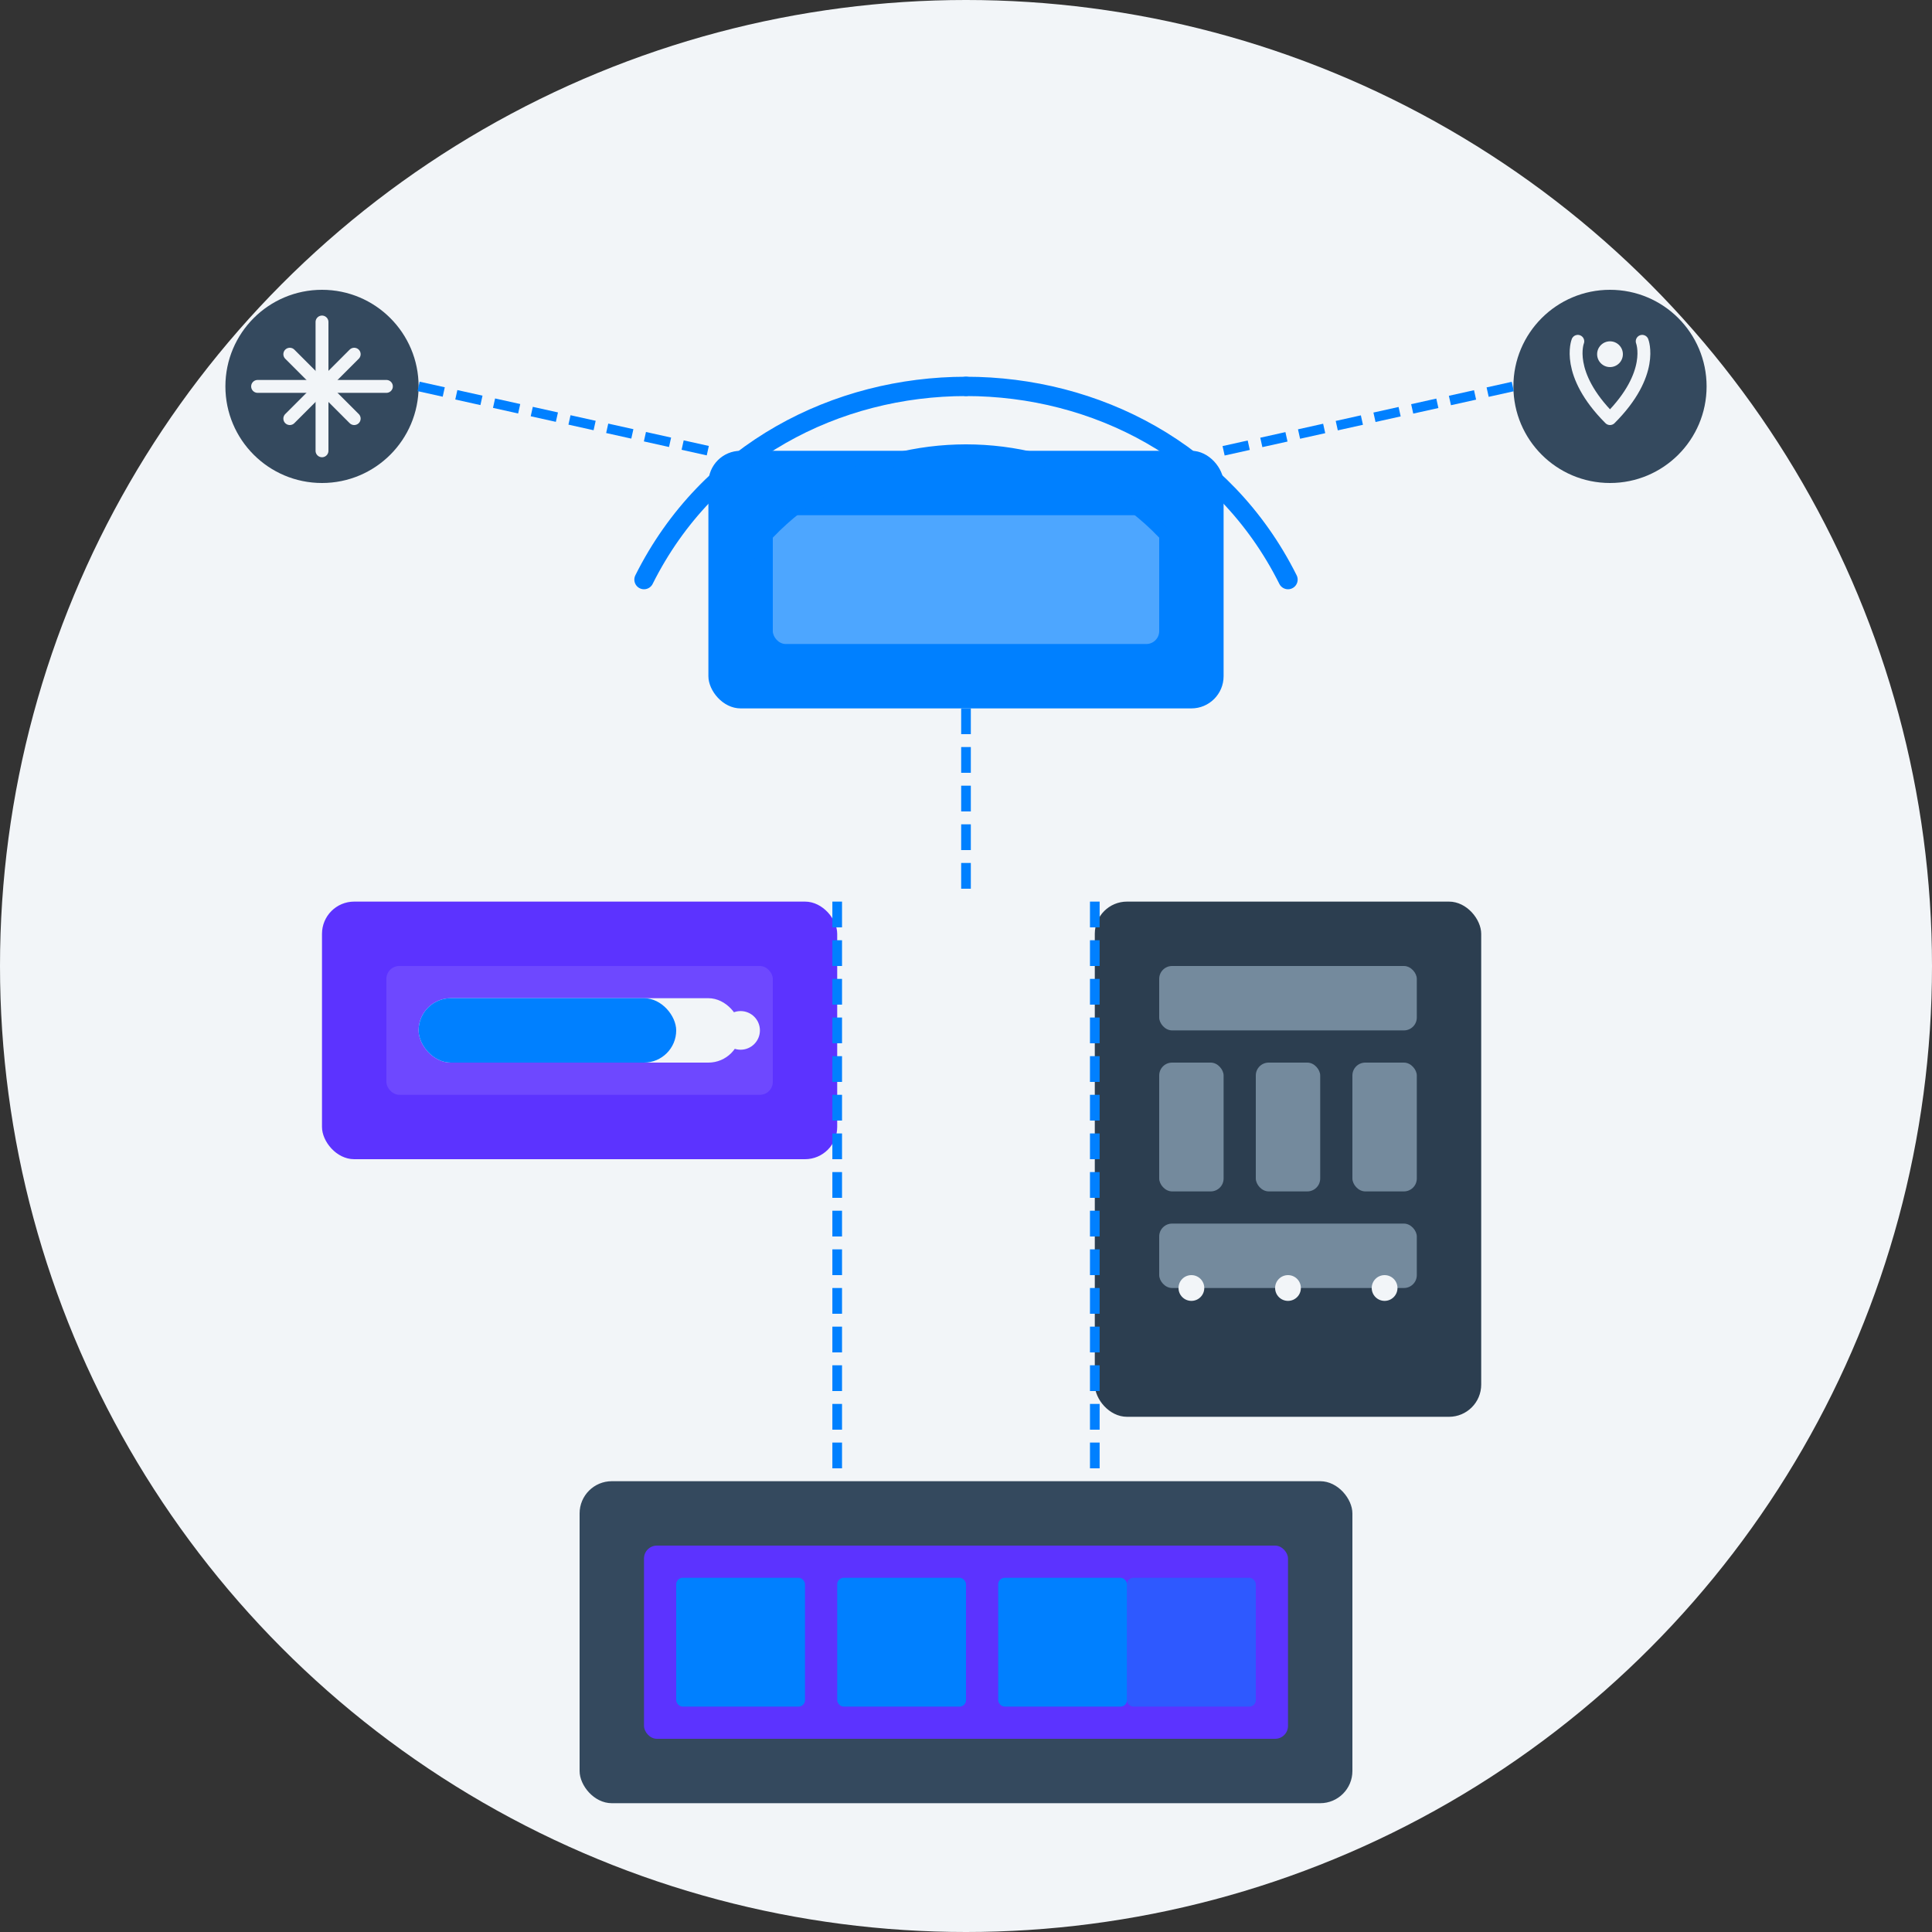 <svg width="300" height="300" viewBox="0 0 300 300" fill="none" xmlns="http://www.w3.org/2000/svg">
  <rect x="0" y="0" width="300" height="300" fill="#333333" stroke="none"/>
  <!-- Background Circle -->
  <circle cx="150" cy="150" r="150" fill="#F2F5F8"/>
  
  <!-- Global WiFi Hub -->
  <rect x="110" y="70" width="80" height="40" rx="5" fill="#0080FF"/>
  <rect x="120" y="80" width="60" height="20" rx="2" fill="#4DA6FF"/>
  
  <!-- WiFi Signal -->
  <path d="M150 60C130 60 110 70 100 90" stroke="#0080FF" stroke-width="3" stroke-linecap="round"/>
  <path d="M150 60C170 60 190 70 200 90" stroke="#0080FF" stroke-width="3" stroke-linecap="round"/>
  <path d="M150 70C135 70 120 77.5 112.5 92.5" stroke="#0080FF" stroke-width="2" stroke-linecap="round"/>
  <path d="M150 70C165 70 180 77.5 187.5 92.5" stroke="#0080FF" stroke-width="2" stroke-linecap="round"/>
  
  <!-- Power Bank -->
  <rect x="50" y="140" width="80" height="40" rx="5" fill="#5C33FF"/>
  <rect x="60" y="150" width="60" height="20" rx="2" fill="#6E48FF"/>
  
  <!-- Power Level Indicator -->
  <rect x="65" y="155" width="50" height="10" rx="5" fill="#F2F5F8"/>
  <rect x="65" y="155" width="40" height="10" rx="5" fill="#0080FF"/>
  <circle cx="115" cy="160" r="3" fill="#F2F5F8"/>
  
  <!-- USB Ports -->
  <rect x="60" y="180" width="10" height="5" rx="1" fill="#F2F5F8"/>
  <rect x="75" y="180" width="10" height="5" rx="1" fill="#F2F5F8"/>
  <rect x="90" y="180" width="10" height="5" rx="1" fill="#F2F5F8"/>
  <rect x="105" y="180" width="10" height="5" rx="1" fill="#F2F5F8"/>
  
  <!-- Universal Adapter -->
  <rect x="170" y="140" width="60" height="80" rx="5" fill="#2C3E50"/>
  
  <!-- Adapter Plugs -->
  <rect x="180" y="150" width="40" height="10" rx="2" fill="#748A9D"/>
  <rect x="180" y="165" width="10" height="20" rx="2" fill="#748A9D"/>
  <rect x="195" y="165" width="10" height="20" rx="2" fill="#748A9D"/>
  <rect x="210" y="165" width="10" height="20" rx="2" fill="#748A9D"/>
  <rect x="180" y="190" width="40" height="10" rx="2" fill="#748A9D"/>
  <circle cx="185" cy="200" r="2" fill="#F2F5F8"/>
  <circle cx="200" cy="200" r="2" fill="#F2F5F8"/>
  <circle cx="215" cy="200" r="2" fill="#F2F5F8"/>
  
  <!-- Solar Charger -->
  <rect x="90" y="230" width="120" height="50" rx="5" fill="#34495E"/>
  <rect x="100" y="240" width="100" height="30" rx="2" fill="#5C33FF"/>
  
  <!-- Solar Panels -->
  <rect x="105" y="245" width="20" height="20" rx="1" fill="#0080FF"/>
  <rect x="130" y="245" width="20" height="20" rx="1" fill="#0080FF"/>
  <rect x="155" y="245" width="20" height="20" rx="1" fill="#0080FF"/>
  <rect x="175" y="245" width="20" height="20" rx="1" fill="#0080FF" fill-opacity="0.5"/>
  
  <!-- Connectivity Icons -->
  <circle cx="50" cy="60" r="15" fill="#34495E"/>
  <path d="M50 50V70" stroke="#F2F5F8" stroke-width="2" stroke-linecap="round"/>
  <path d="M40 60H60" stroke="#F2F5F8" stroke-width="2" stroke-linecap="round"/>
  <path d="M45 55L55 65" stroke="#F2F5F8" stroke-width="2" stroke-linecap="round"/>
  <path d="M55 55L45 65" stroke="#F2F5F8" stroke-width="2" stroke-linecap="round"/>
  
  <circle cx="250" cy="60" r="15" fill="#34495E"/>
  <path d="M245 53C245 53 243 58 250 65C257 58 255 53 255 53" stroke="#F2F5F8" stroke-width="2" stroke-linecap="round" stroke-linejoin="round"/>
  <circle cx="250" cy="55" r="2" fill="#F2F5F8"/>
  
  <!-- Connection Lines -->
  <path d="M65 60L110 70" stroke="#0080FF" stroke-width="1.5" stroke-dasharray="4 2"/>
  <path d="M190 70L235 60" stroke="#0080FF" stroke-width="1.5" stroke-dasharray="4 2"/>
  <path d="M150 110L150 140" stroke="#0080FF" stroke-width="1.5" stroke-dasharray="4 2"/>
  <path d="M130 140L130 230" stroke="#0080FF" stroke-width="1.5" stroke-dasharray="4 2"/>
  <path d="M170 140L170 230" stroke="#0080FF" stroke-width="1.5" stroke-dasharray="4 2"/>
</svg>
